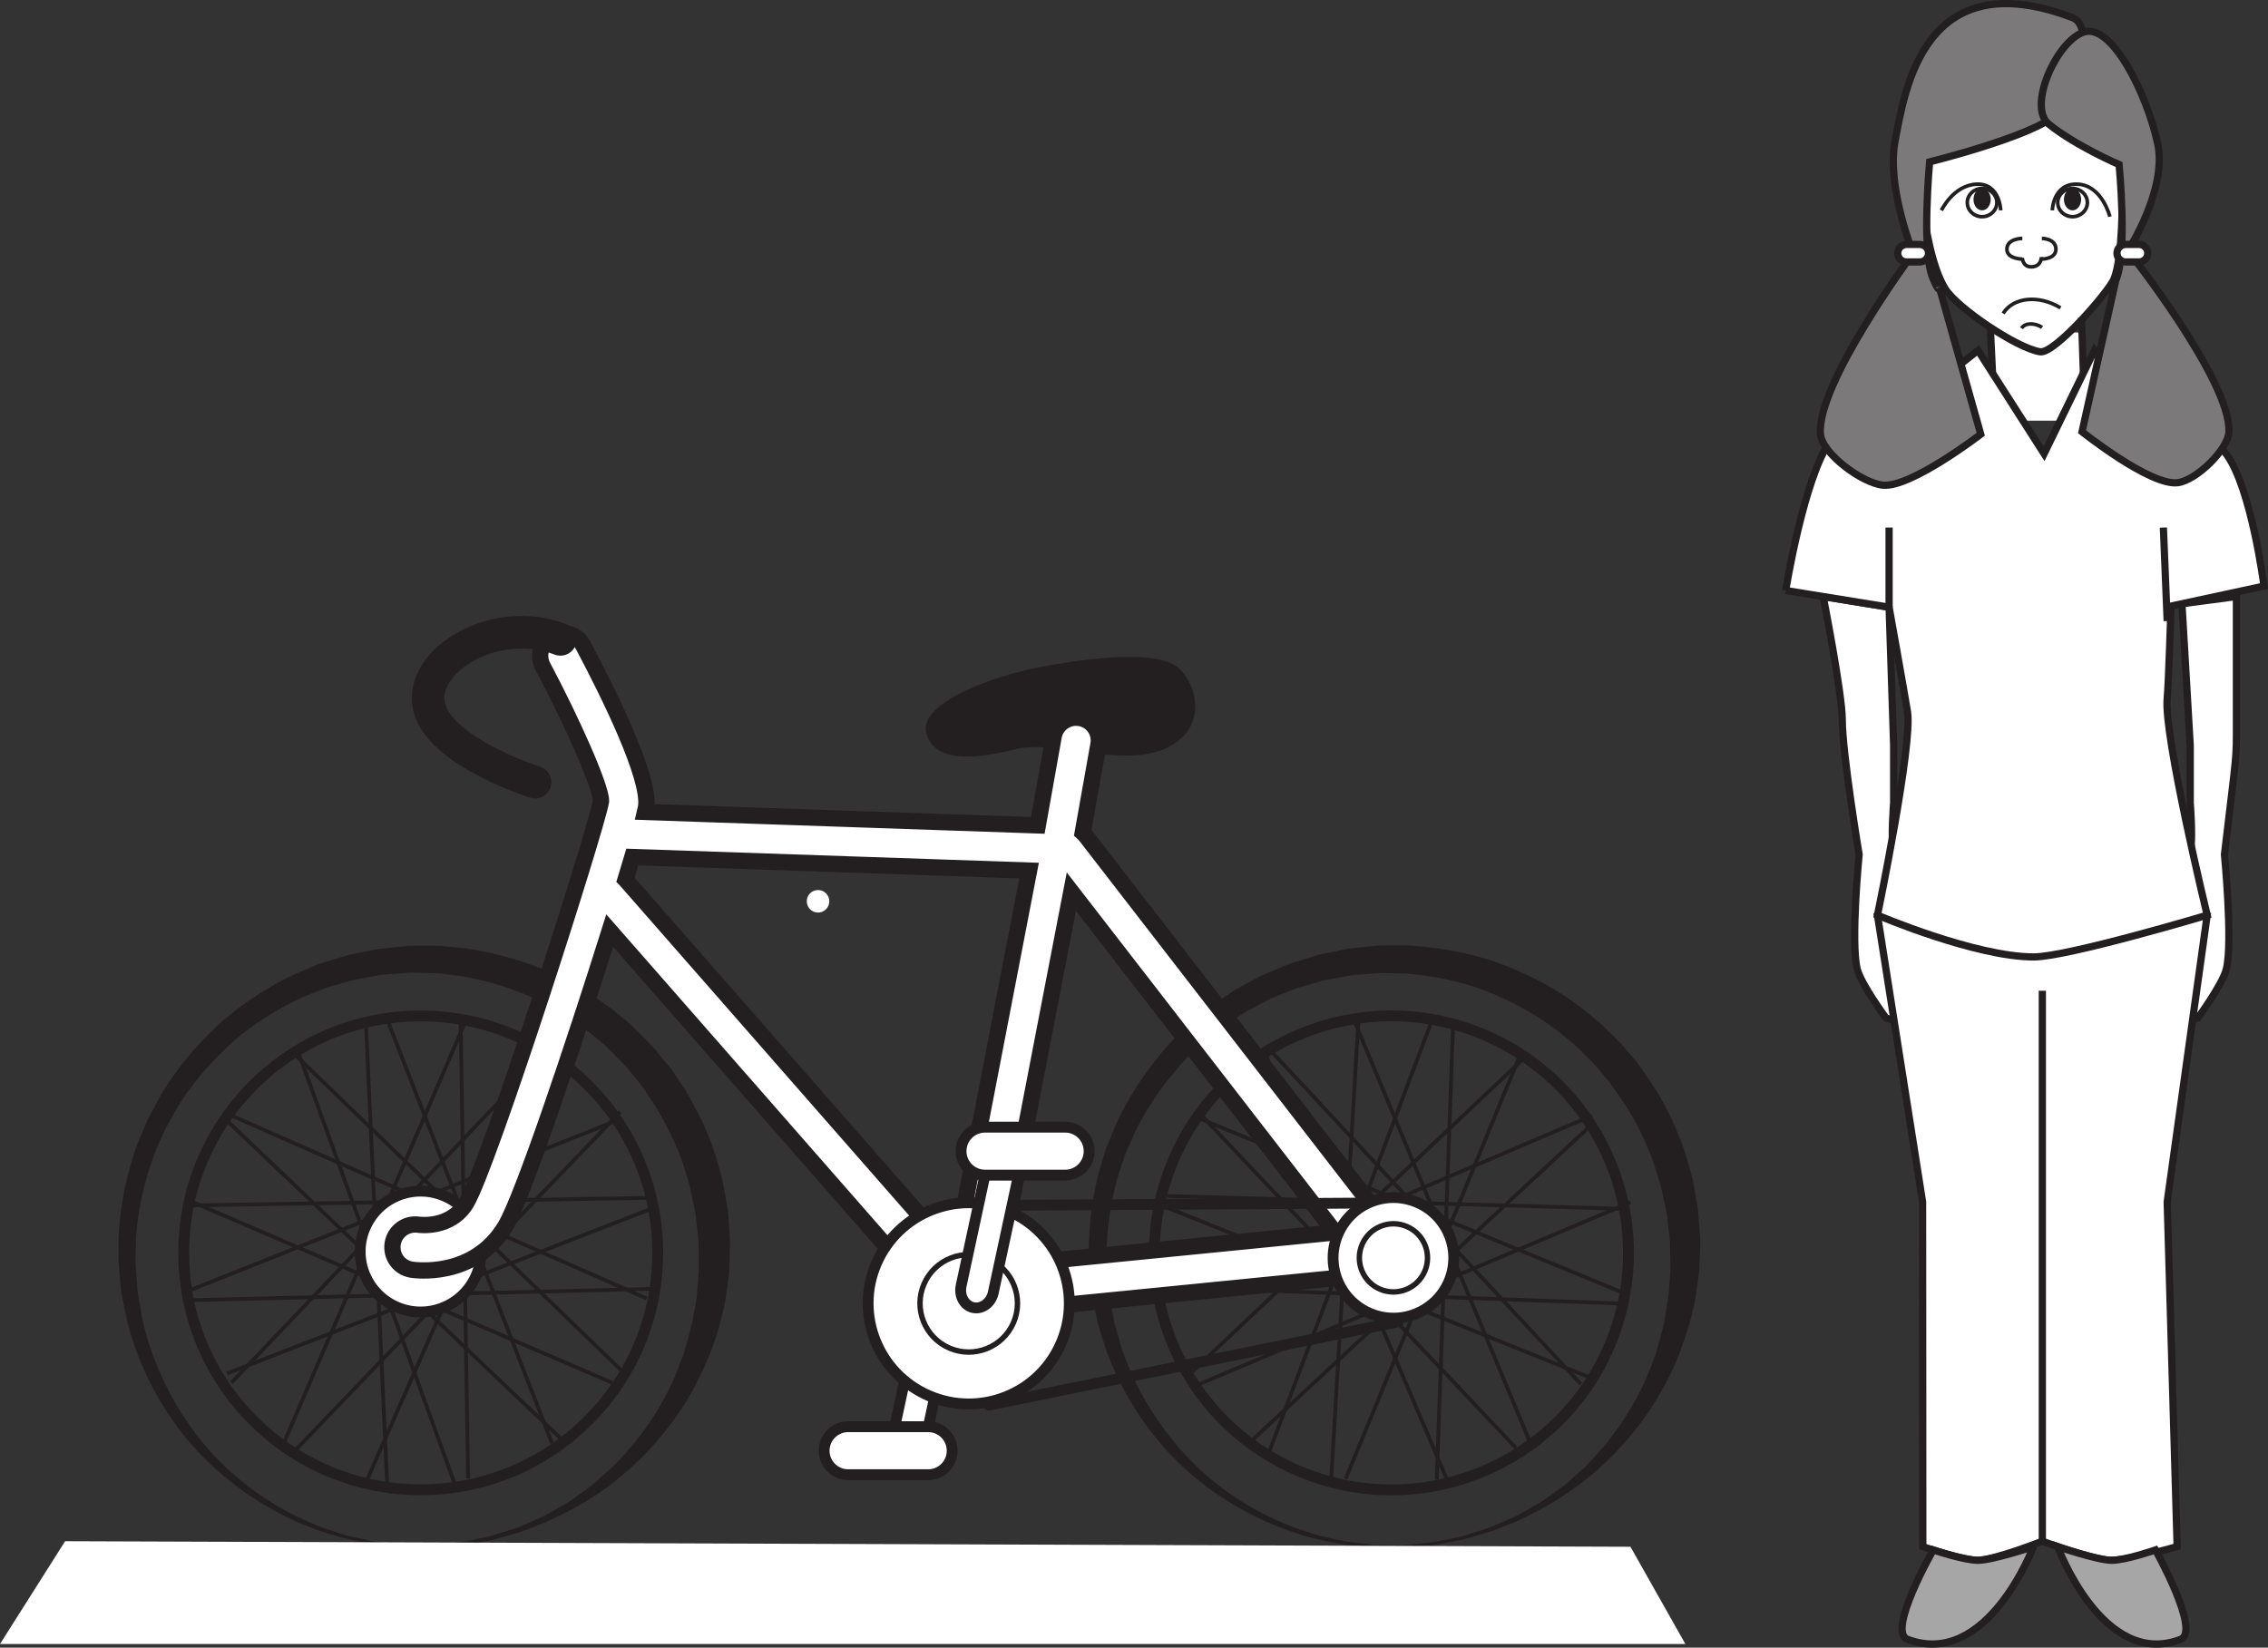 <?xml version="1.0" encoding="UTF-8"?>
<svg xmlns="http://www.w3.org/2000/svg" xmlns:xlink="http://www.w3.org/1999/xlink" width="313.472pt" height="227.78pt" viewBox="0 0 313.472 227.78" version="1.1">
<rect x="0" y="0" width="313.472" height="227.78" fill="#333333" stroke="none"/>
<defs>
<clipPath id="clip1">
  <path d="M 295 76 L 313.473 76 L 313.473 147 L 295 147 Z M 295 76 "/>
</clipPath>
<clipPath id="clip2">
  <path d="M 241 42 L 313.473 42 L 313.473 138 L 241 138 Z M 241 42 "/>
</clipPath>
<clipPath id="clip3">
  <path d="M 262 213 L 282 213 L 282 227.781 L 262 227.781 Z M 262 213 "/>
</clipPath>
<clipPath id="clip4">
  <path d="M 257 208 L 287 208 L 287 227.781 L 257 227.781 Z M 257 208 "/>
</clipPath>
<clipPath id="clip5">
  <path d="M 284 213 L 303 213 L 303 227.781 L 284 227.781 Z M 284 213 "/>
</clipPath>
<clipPath id="clip6">
  <path d="M 278 208 L 308 208 L 308 227.781 L 278 227.781 Z M 278 208 "/>
</clipPath>
<clipPath id="clip7">
  <path d="M 276 0 L 313.473 0 L 313.473 73 L 276 73 Z M 276 0 "/>
</clipPath>
<clipPath id="clip8">
  <path d="M 0 213 L 233 213 L 233 227.781 L 0 227.781 Z M 0 213 "/>
</clipPath>
</defs>
<g id="surface1">
<path style=" stroke:none;fill-rule:nonzero;fill:rgb(100%,100%,100%);fill-opacity:1;" d="M 287.773 58.156 L 275.086 58.156 L 275.086 45.965 L 287.773 45.965 Z M 287.773 58.156 "/>
<path style=" stroke:none;fill-rule:nonzero;fill:rgb(100%,100%,100%);fill-opacity:1;" d="M 300.879 140.738 C 300.461 139.57 302.484 137.473 302.723 136.215 C 302.98 134.848 302.723 130.551 302.723 130.551 L 300.879 133.953 L 300.879 120.77 C 300.879 120.77 302.48 118.695 302.723 117.754 C 303.141 116.164 302.723 110.973 302.723 110.973 L 302.723 103.062 L 301.578 83.469 L 309.109 82.469 C 309.109 82.469 309.109 95.863 309.109 99.516 C 309.102 105.328 309.242 103.035 307.453 118.137 C 307.453 118.137 308.633 130.219 307.719 133.953 C 307.219 136.039 303.773 140.738 303.773 140.738 C 303.773 140.738 301.219 141.656 300.879 140.738 "/>
<g clip-path="url(#clip1)" clip-rule="nonzero">
<path style="fill:none;stroke-width:1;stroke-linecap:butt;stroke-linejoin:miter;stroke:rgb(13.73%,12.16%,12.549%);stroke-opacity:1;stroke-miterlimit:4;" d="M 0 -0.001 C -0.418 1.167 1.605 3.265 1.844 4.523 C 2.102 5.89 1.844 10.187 1.844 10.187 L 0 6.784 L 0 19.968 C 0 19.968 1.602 22.042 1.844 22.983 C 2.262 24.573 1.844 29.765 1.844 29.765 L 1.844 37.675 L 0.699 57.269 L 8.23 58.269 C 8.23 58.269 8.23 44.874 8.23 41.222 C 8.223 35.409 8.363 37.702 6.574 22.601 C 6.574 22.601 7.754 10.519 6.84 6.784 C 6.34 4.698 2.895 -0.001 2.895 -0.001 C 2.895 -0.001 0.34 -0.919 0 -0.001 Z M 0 -0.001 " transform="matrix(1,0,0,-1,300.879,140.737)"/>
</g>
<path style=" stroke:none;fill-rule:nonzero;fill:rgb(100%,100%,100%);fill-opacity:1;" d="M 265.656 27.855 C 265.219 24.32 264.879 17.09 265.656 13.617 C 266.535 9.695 273.332 3.434 280.02 3.551 C 286.707 3.664 292.734 8.434 293.328 14.062 C 293.688 17.512 293.328 26.633 293.328 26.633 C 293.328 26.633 293.449 35.621 292.164 38.602 C 291.418 40.348 283.988 48.953 281.973 48.633 C 278.781 48.145 270.535 42.598 268.863 39.926 C 267.016 36.965 266.086 31.281 265.656 27.855 "/>
<path style="fill:none;stroke-width:1;stroke-linecap:butt;stroke-linejoin:miter;stroke:rgb(13.73%,12.16%,12.549%);stroke-opacity:1;stroke-miterlimit:4;" d="M 0.001 -0.002 C -0.437 3.533 -0.776 10.764 0.001 14.236 C 0.88 18.158 7.677 24.42 14.364 24.303 C 21.052 24.19 27.079 19.42 27.673 13.791 C 28.032 10.342 27.673 1.221 27.673 1.221 C 27.673 1.221 27.794 -7.767 26.509 -10.748 C 25.763 -12.494 18.333 -21.1 16.317 -20.779 C 13.126 -20.291 4.88 -14.744 3.208 -12.072 C 1.36 -9.111 0.431 -3.428 0.001 -0.002 Z M 0.001 -0.002 " transform="matrix(1,0,0,-1,265.655,27.854)"/>
<path style=" stroke:none;fill-rule:nonzero;fill:rgb(100%,100%,100%);fill-opacity:1;" d="M 263.586 140.738 C 264.008 139.57 261.973 137.473 261.73 136.215 C 261.473 134.848 261.73 130.551 261.73 130.551 L 263.586 133.953 L 263.586 120.77 C 263.586 120.77 261.98 118.695 261.73 117.754 C 261.312 116.164 261.73 110.973 261.73 110.973 L 261.73 103.062 L 261.102 83.945 L 251.988 82.469 C 251.988 82.469 254.617 95.84 254.629 99.484 C 254.633 104.176 256.957 118.137 256.957 118.137 C 256.957 118.137 255.781 130.219 256.691 133.953 C 257.207 136.039 260.672 140.738 260.672 140.738 C 260.672 140.738 263.25 141.656 263.586 140.738 "/>
<path style="fill:none;stroke-width:1;stroke-linecap:butt;stroke-linejoin:miter;stroke:rgb(13.73%,12.16%,12.549%);stroke-opacity:1;stroke-miterlimit:4;" d="M -0.001 -0.001 C 0.421 1.167 -1.614 3.265 -1.856 4.523 C -2.114 5.89 -1.856 10.187 -1.856 10.187 L -0.001 6.784 L -0.001 19.968 C -0.001 19.968 -1.606 22.042 -1.856 22.983 C -2.274 24.573 -1.856 29.765 -1.856 29.765 L -1.856 37.675 L -2.485 56.792 L -11.599 58.269 C -11.599 58.269 -8.97 44.898 -8.958 41.253 C -8.954 36.562 -6.63 22.601 -6.63 22.601 C -6.63 22.601 -7.806 10.519 -6.895 6.784 C -6.38 4.698 -2.915 -0.001 -2.915 -0.001 C -2.915 -0.001 -0.337 -0.919 -0.001 -0.001 Z M -0.001 -0.001 " transform="matrix(1,0,0,-1,263.587,140.737)"/>
<path style="fill-rule:nonzero;fill:rgb(100%,100%,100%);fill-opacity:1;stroke-width:1;stroke-linecap:butt;stroke-linejoin:miter;stroke:rgb(13.73%,12.16%,12.549%);stroke-opacity:1;stroke-miterlimit:4;" d="M 0.002 0.001 L 0.26 -7.656 " transform="matrix(1,0,0,-1,287.693,43.926)"/>
<path style=" stroke:none;fill-rule:nonzero;fill:rgb(100%,100%,100%);fill-opacity:1;" d="M 265.762 213.816 L 265.73 166.164 L 259.496 126.52 C 259.496 126.52 272.922 117.762 280.336 117.762 C 288.809 117.762 305.066 126.52 305.066 126.52 L 299.539 166.164 L 300.914 213.816 C 300.914 213.816 293.988 215.789 291.602 215.707 C 289.16 215.613 282.281 213.07 282.281 213.07 C 282.281 213.07 275.727 215.648 273.387 215.707 C 271.406 215.746 265.762 213.816 265.762 213.816 "/>
<path style="fill:none;stroke-width:1;stroke-linecap:butt;stroke-linejoin:miter;stroke:rgb(13.73%,12.16%,12.549%);stroke-opacity:1;stroke-miterlimit:4;" d="M 0.001 -0.001 L -0.03 47.652 L -6.265 87.296 C -6.265 87.296 7.161 96.054 14.575 96.054 C 23.048 96.054 39.306 87.296 39.306 87.296 L 33.778 47.652 L 35.153 -0.001 C 35.153 -0.001 28.228 -1.973 25.841 -1.891 C 23.399 -1.798 16.521 0.745 16.521 0.745 C 16.521 0.745 9.966 -1.833 7.626 -1.891 C 5.646 -1.93 0.001 -0.001 0.001 -0.001 Z M 0.001 -0.001 " transform="matrix(1,0,0,-1,265.761,213.816)"/>
<path style=" stroke:none;fill-rule:nonzero;fill:rgb(100%,100%,100%);fill-opacity:1;" d="M 246.809 81.633 L 261.102 83.945 C 261.102 83.945 263.219 95.766 263.645 98.395 C 264.379 102.957 259.496 126.52 259.496 126.52 C 259.496 126.52 273.062 132.309 281.109 132.293 C 285.797 132.281 305.066 126.52 305.066 126.52 C 305.066 126.52 299.035 101.625 299.539 96.551 C 299.734 94.582 300.066 83.789 300.066 83.789 L 312.918 81.027 C 312.918 81.027 311.172 67.395 307.691 62.754 C 304.848 58.957 291.598 51.449 291.598 51.449 L 289.48 48.441 L 282.523 62.73 L 273.387 48.441 L 269.57 51.449 C 269.57 51.449 255.773 57.238 253.051 60.867 C 249.355 65.809 246.809 81.633 246.809 81.633 "/>
<g clip-path="url(#clip2)" clip-rule="nonzero">
<path style="fill:none;stroke-width:1;stroke-linecap:butt;stroke-linejoin:miter;stroke:rgb(13.73%,12.16%,12.549%);stroke-opacity:1;stroke-miterlimit:4;" d="M -0.001 0.001 L 14.292 -2.311 C 14.292 -2.311 16.409 -14.132 16.835 -16.761 C 17.569 -21.323 12.686 -44.886 12.686 -44.886 C 12.686 -44.886 26.253 -50.675 34.3 -50.659 C 38.987 -50.647 58.257 -44.886 58.257 -44.886 C 58.257 -44.886 52.226 -19.991 52.729 -14.917 C 52.925 -12.948 53.257 -2.155 53.257 -2.155 L 66.108 0.607 C 66.108 0.607 64.362 14.239 60.882 18.88 C 58.038 22.677 44.788 30.185 44.788 30.185 L 42.671 33.192 L 35.714 18.903 L 26.577 33.192 L 22.761 30.185 C 22.761 30.185 8.964 24.396 6.241 20.767 C 2.546 15.825 -0.001 0.001 -0.001 0.001 " transform="matrix(1,0,0,-1,246.81,81.634)"/>
</g>
<path style="fill-rule:nonzero;fill:rgb(100%,100%,100%);fill-opacity:1;stroke-width:1;stroke-linecap:butt;stroke-linejoin:miter;stroke:rgb(13.73%,12.16%,12.549%);stroke-opacity:1;stroke-miterlimit:4;" d="M 0.002 -0.001 L 0.311 -6.501 " transform="matrix(1,0,0,-1,275.084,45.081)"/>
<path style="fill:none;stroke-width:1;stroke-linecap:butt;stroke-linejoin:miter;stroke:rgb(13.73%,12.16%,12.549%);stroke-opacity:1;stroke-miterlimit:4;" d="M 0 -0.002 L 0 76.1 " transform="matrix(1,0,0,-1,282.281,213.069)"/>
<g clip-path="url(#clip3)" clip-rule="nonzero">
<path style=" stroke:none;fill-rule:nonzero;fill:rgb(65.492%,64.864%,65.019%);fill-opacity:1;" d="M 263.645 226.629 C 260.754 225.535 267.207 214.277 267.207 214.277 C 267.207 214.277 271.41 215.699 273.387 215.707 C 275.375 215.707 281.051 213.816 281.051 213.816 C 281.051 213.816 274.66 230.77 263.645 226.629 "/>
</g>
<g clip-path="url(#clip4)" clip-rule="nonzero">
<path style="fill:none;stroke-width:1;stroke-linecap:butt;stroke-linejoin:miter;stroke:rgb(13.73%,12.16%,12.549%);stroke-opacity:1;stroke-miterlimit:4;" d="M 0 -0.001 C -2.891 1.093 3.563 12.351 3.563 12.351 C 3.563 12.351 7.766 10.929 9.742 10.921 C 11.73 10.921 17.406 12.812 17.406 12.812 C 17.406 12.812 11.016 -4.141 0 -0.001 Z M 0 -0.001 " transform="matrix(1,0,0,-1,263.644,226.628)"/>
</g>
<g clip-path="url(#clip5)" clip-rule="nonzero">
<path style=" stroke:none;fill-rule:nonzero;fill:rgb(65.492%,64.864%,65.019%);fill-opacity:1;" d="M 301.402 226.629 C 304.223 225.535 297.918 214.277 297.918 214.277 C 297.918 214.277 293.82 215.699 291.887 215.707 C 289.945 215.707 284.398 213.816 284.398 213.816 C 284.398 213.816 290.641 230.77 301.402 226.629 "/>
</g>
<g clip-path="url(#clip6)" clip-rule="nonzero">
<path style="fill:none;stroke-width:1;stroke-linecap:butt;stroke-linejoin:miter;stroke:rgb(13.73%,12.16%,12.549%);stroke-opacity:1;stroke-miterlimit:4;" d="M -0.001 -0.001 C 2.819 1.093 -3.485 12.351 -3.485 12.351 C -3.485 12.351 -7.583 10.929 -9.517 10.921 C -11.458 10.921 -17.005 12.812 -17.005 12.812 C -17.005 12.812 -10.763 -4.141 -0.001 -0.001 Z M -0.001 -0.001 " transform="matrix(1,0,0,-1,301.403,226.628)"/>
</g>
<path style="fill:none;stroke-width:1;stroke-linecap:butt;stroke-linejoin:miter;stroke:rgb(13.73%,12.16%,12.549%);stroke-opacity:1;stroke-miterlimit:4;" d="M 0.001 0 L 0.001 11.016 " transform="matrix(1,0,0,-1,261.101,83.945)"/>
<path style="fill:none;stroke-width:1;stroke-linecap:butt;stroke-linejoin:miter;stroke:rgb(13.73%,12.16%,12.549%);stroke-opacity:1;stroke-miterlimit:4;" d="M -0.001 0.001 L -0.528 12.927 " transform="matrix(1,0,0,-1,299.54,85.857)"/>
<path style="fill-rule:nonzero;fill:rgb(65.492%,64.864%,65.019%);fill-opacity:1;stroke-width:1;stroke-linecap:butt;stroke-linejoin:miter;stroke:rgb(13.73%,12.16%,12.549%);stroke-opacity:1;stroke-miterlimit:4;" d="M 0.001 0.002 C 0.001 0.002 -1.038 2.638 -1.71 2.021 C -3.436 0.462 0.61 -7.233 0.61 -7.233 Z M 0.001 0.002 " transform="matrix(1,0,0,-1,265.19,25.974)"/>
<path style="fill-rule:nonzero;fill:rgb(65.492%,64.864%,65.019%);fill-opacity:1;stroke-width:1;stroke-linecap:butt;stroke-linejoin:miter;stroke:rgb(13.73%,12.16%,12.549%);stroke-opacity:1;stroke-miterlimit:4;" d="M 0.001 0.002 C 0.001 0.002 1.126 2.638 1.86 2.021 C 3.731 0.462 -0.042 -7.233 -0.042 -7.233 Z M 0.001 0.002 " transform="matrix(1,0,0,-1,293.937,25.974)"/>
<path style="fill:none;stroke-width:0.5;stroke-linecap:butt;stroke-linejoin:miter;stroke:rgb(13.73%,12.16%,12.549%);stroke-opacity:1;stroke-miterlimit:4;" d="M -0.001 -0 C -0.001 -0 -0.091 3.75 -3.325 3.621 C -6.544 3.492 -8.196 -0 -8.196 -0 " transform="matrix(1,0,0,-1,276.528,29.082)"/>
<path style="fill:none;stroke-width:0.5;stroke-linecap:butt;stroke-linejoin:miter;stroke:rgb(13.73%,12.16%,12.549%);stroke-opacity:1;stroke-miterlimit:4;" d="M -0.001 -0 C -0.001 -1.079 -0.915 -1.95 -2.04 -1.95 C -3.177 -1.95 -4.087 -1.079 -4.087 -0 C -4.087 1.074 -3.177 1.949 -2.04 1.949 C -0.915 1.949 -0.001 1.074 -0.001 -0 Z M -0.001 -0 " transform="matrix(1,0,0,-1,275.997,28.007)"/>
<path style=" stroke:none;fill-rule:nonzero;fill:rgb(13.73%,12.16%,12.549%);fill-opacity:1;" d="M 275.145 27.57 C 275.145 28.41 274.613 29.082 273.957 29.082 C 273.293 29.082 272.766 28.41 272.766 27.57 C 272.766 26.734 273.293 26.059 273.957 26.059 C 274.613 26.059 275.145 26.734 275.145 27.57 "/>
<path style="fill:none;stroke-width:0.5;stroke-linecap:butt;stroke-linejoin:miter;stroke:rgb(13.73%,12.16%,12.549%);stroke-opacity:1;stroke-miterlimit:4;" d="M 0.001 -0 C 0.001 -0 0.091 3.75 3.481 3.621 C 6.88 3.492 7.962 -0.875 7.962 -0.875 " transform="matrix(1,0,0,-1,283.659,29.082)"/>
<path style="fill:none;stroke-width:0.5;stroke-linecap:butt;stroke-linejoin:miter;stroke:rgb(13.73%,12.16%,12.549%);stroke-opacity:1;stroke-miterlimit:4;" d="M -0.001 -0 C -0.001 -1.079 0.921 -1.95 2.046 -1.95 C 3.171 -1.95 4.097 -1.079 4.097 -0 C 4.097 1.074 3.171 1.949 2.046 1.949 C 0.921 1.949 -0.001 1.074 -0.001 -0 Z M -0.001 -0 " transform="matrix(1,0,0,-1,284.411,28.007)"/>
<path style=" stroke:none;fill-rule:nonzero;fill:rgb(13.73%,12.16%,12.549%);fill-opacity:1;" d="M 285.266 27.57 C 285.266 28.41 285.801 29.082 286.457 29.082 C 287.113 29.082 287.648 28.41 287.648 27.57 C 287.648 26.734 287.113 26.059 286.457 26.059 C 285.801 26.059 285.266 26.734 285.266 27.57 "/>
<path style="fill:none;stroke-width:0.5;stroke-linecap:butt;stroke-linejoin:miter;stroke:rgb(13.73%,12.16%,12.549%);stroke-opacity:1;stroke-miterlimit:4;" d="M 0 0.001 C 0 0.001 1.945 0.001 1.945 -1.496 C 1.945 -2.859 0 -2.859 0 -2.859 " transform="matrix(1,0,0,-1,282.215,32.958)"/>
<path style="fill:none;stroke-width:0.5;stroke-linecap:butt;stroke-linejoin:miter;stroke:rgb(13.73%,12.16%,12.549%);stroke-opacity:1;stroke-miterlimit:4;" d="M -0.001 0.001 C -0.001 0.001 -2.134 0.001 -2.134 -1.496 C -2.134 -2.859 -0.001 -2.859 -0.001 -2.859 " transform="matrix(1,0,0,-1,279.517,32.958)"/>
<path style="fill:none;stroke-width:0.5;stroke-linecap:butt;stroke-linejoin:miter;stroke:rgb(13.73%,12.16%,12.549%);stroke-opacity:1;stroke-miterlimit:4;" d="M 0.001 -0.002 C 0.001 -0.002 0.04 -1.299 -1.335 -1.353 C -2.601 -1.4 -2.64 -0.103 -2.64 -0.103 " transform="matrix(1,0,0,-1,282.147,35.537)"/>
<path style=" stroke:none;fill-rule:nonzero;fill:rgb(48.238%,47.296%,47.53%);fill-opacity:1;" d="M 284.16 15.867 C 286.809 13.48 289.871 3.73 286.43 2.43 C 265.801 -5.379 263.254 12.574 261.926 19.5 C 260.711 25.844 264.426 35.004 264.426 35.004 C 264.426 35.004 250.984 53.145 251.617 60.035 C 251.859 62.719 257.379 66.797 260.258 67.074 C 264.125 67.445 273.77 60.035 273.77 60.035 L 268.098 39.91 C 268.098 39.91 268.027 40.598 267.117 38.383 C 265.566 34.633 266.703 22.379 266.703 22.379 C 266.703 22.379 280.801 18.887 284.16 15.867 "/>
<path style="fill:none;stroke-width:1;stroke-linecap:butt;stroke-linejoin:miter;stroke:rgb(13.73%,12.16%,12.549%);stroke-opacity:1;stroke-miterlimit:4;" d="M -0 -0.001 C 2.648 2.385 5.711 12.135 2.269 13.436 C -18.359 21.245 -20.906 3.292 -22.234 -3.634 C -23.449 -9.978 -19.734 -19.138 -19.734 -19.138 C -19.734 -19.138 -33.176 -37.279 -32.543 -44.169 C -32.301 -46.853 -26.781 -50.931 -23.902 -51.208 C -20.035 -51.58 -10.391 -44.169 -10.391 -44.169 L -16.063 -24.044 C -16.063 -24.044 -16.133 -24.732 -17.043 -22.517 C -18.594 -18.767 -17.457 -6.513 -17.457 -6.513 C -17.457 -6.513 -3.359 -3.021 -0 -0.001 Z M -0 -0.001 " transform="matrix(1,0,0,-1,284.16,15.866)"/>
<path style=" stroke:none;fill-rule:nonzero;fill:rgb(48.238%,47.296%,47.53%);fill-opacity:1;" d="M 283.164 17.156 C 280.203 14.77 284.207 5.758 287.977 4.445 C 291.848 3.098 296.742 12.949 298.227 19.875 C 299.586 26.215 294.109 34.652 294.109 34.652 C 294.109 34.652 308.367 52.625 308.074 59.688 C 307.977 62.105 303.617 66.367 301.039 66.727 C 297.246 67.258 287.77 59.688 287.77 59.688 L 292.434 38.754 C 292.434 38.754 291.398 41.055 292.434 38.754 C 294.094 35.051 292.891 22.75 292.891 22.75 C 292.891 22.75 286.91 20.176 283.164 17.156 "/>
<g clip-path="url(#clip7)" clip-rule="nonzero">
<path style="fill:none;stroke-width:1;stroke-linecap:butt;stroke-linejoin:miter;stroke:rgb(13.73%,12.16%,12.549%);stroke-opacity:1;stroke-miterlimit:4;" d="M -0 0 C -2.961 2.387 1.043 11.399 4.812 12.711 C 8.684 14.059 13.578 4.207 15.062 -2.719 C 16.422 -9.058 10.945 -17.496 10.945 -17.496 C 10.945 -17.496 25.203 -35.469 24.91 -42.531 C 24.812 -44.949 20.453 -49.211 17.875 -49.57 C 14.082 -50.101 4.605 -42.531 4.605 -42.531 L 9.269 -21.598 C 9.269 -21.598 8.234 -23.898 9.269 -21.598 C 10.93 -17.894 9.727 -5.594 9.727 -5.594 C 9.727 -5.594 3.746 -3.019 -0 0 Z M -0 0 " transform="matrix(1,0,0,-1,283.164,17.156)"/>
</g>
<path style=" stroke:none;fill-rule:nonzero;fill:rgb(100%,100%,100%);fill-opacity:1;" d="M 296.852 35.004 C 296.852 35.672 296.312 36.215 295.645 36.215 L 293.809 36.215 C 293.141 36.215 292.598 35.672 292.598 35.004 C 292.598 34.336 293.141 33.793 293.809 33.793 L 295.645 33.793 C 296.312 33.793 296.852 34.336 296.852 35.004 "/>
<path style="fill:none;stroke-width:1;stroke-linecap:butt;stroke-linejoin:miter;stroke:rgb(13.73%,12.16%,12.549%);stroke-opacity:1;stroke-miterlimit:4;" d="M -0.002 -0 C -0.002 -0.668 -0.541 -1.211 -1.209 -1.211 L -3.045 -1.211 C -3.713 -1.211 -4.256 -0.668 -4.256 -0 C -4.256 0.668 -3.713 1.211 -3.045 1.211 L -1.209 1.211 C -0.541 1.211 -0.002 0.668 -0.002 -0 Z M -0.002 -0 " transform="matrix(1,0,0,-1,296.853,35.004)"/>
<path style=" stroke:none;fill-rule:nonzero;fill:rgb(100%,100%,100%);fill-opacity:1;" d="M 266.551 35.004 C 266.551 35.672 266.008 36.215 265.344 36.215 L 263.508 36.215 C 262.84 36.215 262.297 35.672 262.297 35.004 C 262.297 34.336 262.84 33.793 263.508 33.793 L 265.344 33.793 C 266.008 33.793 266.551 34.336 266.551 35.004 "/>
<path style="fill:none;stroke-width:1;stroke-linecap:butt;stroke-linejoin:miter;stroke:rgb(13.73%,12.16%,12.549%);stroke-opacity:1;stroke-miterlimit:4;" d="M -0.002 -0 C -0.002 -0.668 -0.545 -1.211 -1.209 -1.211 L -3.045 -1.211 C -3.713 -1.211 -4.256 -0.668 -4.256 -0 C -4.256 0.668 -3.713 1.211 -3.045 1.211 L -1.209 1.211 C -0.545 1.211 -0.002 0.668 -0.002 -0 Z M -0.002 -0 " transform="matrix(1,0,0,-1,266.553,35.004)"/>
<path style="fill:none;stroke-width:0.5;stroke-linecap:butt;stroke-linejoin:miter;stroke:rgb(13.73%,12.16%,12.549%);stroke-opacity:1;stroke-miterlimit:4;" d="M -0.001 -0.002 C 1.39 2.264 4.936 2.608 7.929 0.772 " transform="matrix(1,0,0,-1,276.864,43.334)"/>
<path style="fill:none;stroke-width:0.5;stroke-linecap:butt;stroke-linejoin:miter;stroke:rgb(13.73%,12.16%,12.549%);stroke-opacity:1;stroke-miterlimit:4;" d="M -0.001 0 C 0.464 0.75 1.733 0.809 2.847 0.125 " transform="matrix(1,0,0,-1,279.407,45.383)"/>
<path style=" stroke:none;fill-rule:evenodd;fill:rgb(13.73%,12.16%,12.549%);fill-opacity:1;" d="M 163.023 92.473 C 165.676 95.027 166.863 100.996 160.895 103.559 C 154.922 106.117 145.539 102.277 140.418 103.559 C 135.305 104.836 129.332 105.691 128.051 101.426 C 126.773 97.16 137.438 93.324 144.68 92.043 C 151.934 90.762 160.371 89.91 163.023 92.473 "/>
<path style="fill-rule:nonzero;fill:rgb(100%,100%,100%);fill-opacity:1;stroke-width:1.501;stroke-linecap:round;stroke-linejoin:round;stroke:rgb(13.73%,12.16%,12.549%);stroke-opacity:1;stroke-miterlimit:4;" d="M -0.002 -0.001 C 0.303 1.401 1.541 2.323 2.768 2.058 C 3.994 1.792 4.744 0.444 4.439 -0.954 L 0.998 -16.954 C 0.701 -18.352 -0.541 -19.278 -1.764 -19.013 C -2.986 -18.751 -3.74 -17.399 -3.439 -16.001 Z M -0.002 -0.001 " transform="matrix(1,0,0,-1,127.158,180.987)"/>
<path style=" stroke:none;fill-rule:nonzero;fill:rgb(100%,100%,100%);fill-opacity:1;" d="M 113.906 200.555 C 113.906 198.723 115.395 197.238 117.227 197.238 L 128.289 197.238 C 130.121 197.238 131.605 198.723 131.605 200.555 C 131.605 202.387 130.121 203.875 128.289 203.875 L 117.227 203.875 C 115.395 203.875 113.906 202.387 113.906 200.555 "/>
<path style="fill:none;stroke-width:1.501;stroke-linecap:round;stroke-linejoin:round;stroke:rgb(13.73%,12.16%,12.549%);stroke-opacity:1;stroke-miterlimit:4;" d="M -0.001 0 C -0.001 1.832 1.487 3.317 3.319 3.317 L 14.381 3.317 C 16.213 3.317 17.698 1.832 17.698 0 C 17.698 -1.832 16.213 -3.32 14.381 -3.32 L 3.319 -3.32 C 1.487 -3.32 -0.001 -1.832 -0.001 0 Z M -0.001 0 " transform="matrix(1,0,0,-1,113.908,200.555)"/>
<path style="fill:none;stroke-width:0.525;stroke-linecap:round;stroke-linejoin:round;stroke:rgb(13.73%,12.16%,12.549%);stroke-opacity:1;stroke-miterlimit:4;" d="M -0.002 -0.001 C -0.002 -3.618 -2.932 -6.552 -6.549 -6.552 C -10.17 -6.552 -13.104 -3.618 -13.104 -0.001 C -13.104 3.616 -10.17 6.55 -6.549 6.55 C -2.932 6.55 -0.002 3.616 -0.002 -0.001 Z M -0.002 -0.001 " transform="matrix(1,0,0,-1,65.225,173.73)"/>
<path style="fill:none;stroke-width:0.525;stroke-linecap:butt;stroke-linejoin:miter;stroke:rgb(13.73%,12.16%,12.549%);stroke-opacity:1;stroke-miterlimit:4;" d="M -0.001 0.001 L 2.967 -64.292 " transform="matrix(1,0,0,-1,50.552,140.974)"/>
<path style="fill:none;stroke-width:0.525;stroke-linecap:butt;stroke-linejoin:miter;stroke:rgb(13.73%,12.16%,12.549%);stroke-opacity:1;stroke-miterlimit:4;" d="M 0 -0.001 L 1.047 -63.942 " transform="matrix(1,0,0,-1,63.652,140.448)"/>
<path style="fill:none;stroke-width:0.525;stroke-linecap:butt;stroke-linejoin:miter;stroke:rgb(13.73%,12.16%,12.549%);stroke-opacity:1;stroke-miterlimit:4;" d="M -0 0.001 L 63.937 1.575 " transform="matrix(1,0,0,-1,25.918,179.759)"/>
<path style="fill:none;stroke-width:0.525;stroke-linecap:butt;stroke-linejoin:miter;stroke:rgb(13.73%,12.16%,12.549%);stroke-opacity:1;stroke-miterlimit:4;" d="M 0.001 -0.001 L 63.938 1.05 " transform="matrix(1,0,0,-1,25.394,166.655)"/>
<path style="fill:none;stroke-width:0.525;stroke-linecap:butt;stroke-linejoin:miter;stroke:rgb(13.73%,12.16%,12.549%);stroke-opacity:1;stroke-miterlimit:4;" d="M -0.001 -0.001 L -25.306 -58.743 " transform="matrix(1,0,0,-1,64.459,140.921)"/>
<path style="fill:none;stroke-width:0.525;stroke-linecap:butt;stroke-linejoin:miter;stroke:rgb(13.73%,12.16%,12.549%);stroke-opacity:1;stroke-miterlimit:4;" d="M 0 0.001 L -25.785 -58.522 " transform="matrix(1,0,0,-1,76.578,145.923)"/>
<path style="fill:none;stroke-width:0.525;stroke-linecap:butt;stroke-linejoin:miter;stroke:rgb(13.73%,12.16%,12.549%);stroke-opacity:1;stroke-miterlimit:4;" d="M -0.001 -0.001 L 58.741 -25.309 " transform="matrix(1,0,0,-1,25.865,165.851)"/>
<path style="fill:none;stroke-width:0.525;stroke-linecap:butt;stroke-linejoin:miter;stroke:rgb(13.73%,12.16%,12.549%);stroke-opacity:1;stroke-miterlimit:4;" d="M 0.001 0.001 L 58.521 -25.788 " transform="matrix(1,0,0,-1,30.866,153.728)"/>
<path style="fill:none;stroke-width:0.525;stroke-linecap:round;stroke-linejoin:round;stroke:rgb(13.73%,12.16%,12.549%);stroke-opacity:1;stroke-miterlimit:4;" d="M 0 -0.002 C -2.554 -2.56 -6.703 -2.556 -9.265 -0.002 C -11.82 2.557 -11.82 6.705 -9.265 9.268 C -6.703 11.826 -2.554 11.822 0 9.268 C 2.559 6.705 2.559 2.557 0 -0.002 Z M 0 -0.002 " transform="matrix(1,0,0,-1,63.304,178.362)"/>
<path style="fill:none;stroke-width:0.525;stroke-linecap:butt;stroke-linejoin:miter;stroke:rgb(13.73%,12.16%,12.549%);stroke-opacity:1;stroke-miterlimit:4;" d="M 0 -0.001 L -44.098 -46.321 " transform="matrix(1,0,0,-1,76.09,144.823)"/>
<path style="fill:none;stroke-width:0.525;stroke-linecap:butt;stroke-linejoin:miter;stroke:rgb(13.73%,12.16%,12.549%);stroke-opacity:1;stroke-miterlimit:4;" d="M -0.001 -0.001 L -44.958 -46.829 " transform="matrix(1,0,0,-1,85.724,153.718)"/>
<path style="fill:none;stroke-width:0.525;stroke-linecap:butt;stroke-linejoin:miter;stroke:rgb(13.73%,12.16%,12.549%);stroke-opacity:1;stroke-miterlimit:4;" d="M 0.001 0.001 L 46.321 -44.1 " transform="matrix(1,0,0,-1,31.253,154.829)"/>
<path style="fill:none;stroke-width:0.525;stroke-linecap:butt;stroke-linejoin:miter;stroke:rgb(13.73%,12.16%,12.549%);stroke-opacity:1;stroke-miterlimit:4;" d="M 0 0 L 45.953 -44.469 " transform="matrix(1,0,0,-1,40.145,145.195)"/>
<path style="fill:none;stroke-width:0.525;stroke-linecap:butt;stroke-linejoin:miter;stroke:rgb(13.73%,12.16%,12.549%);stroke-opacity:1;stroke-miterlimit:4;" d="M -0.001 0 L -59.435 -23.637 " transform="matrix(1,0,0,-1,85.966,154.621)"/>
<path style="fill:none;stroke-width:0.525;stroke-linecap:butt;stroke-linejoin:miter;stroke:rgb(13.73%,12.16%,12.549%);stroke-opacity:1;stroke-miterlimit:4;" d="M -0 0.001 L -59.613 -23.147 " transform="matrix(1,0,0,-1,90.996,166.728)"/>
<path style="fill:none;stroke-width:0.525;stroke-linecap:butt;stroke-linejoin:miter;stroke:rgb(13.73%,12.16%,12.549%);stroke-opacity:1;stroke-miterlimit:4;" d="M 0.001 -0.001 L 21.908 -60.477 " transform="matrix(1,0,0,-1,41.045,144.96)"/>
<path style="fill:none;stroke-width:0.525;stroke-linecap:butt;stroke-linejoin:miter;stroke:rgb(13.73%,12.16%,12.549%);stroke-opacity:1;stroke-miterlimit:4;" d="M -0.001 0.001 L 22.628 -58.21 " transform="matrix(1,0,0,-1,53.672,141.325)"/>
<path style=" stroke:none;fill-rule:nonzero;fill:rgb(13.73%,12.16%,12.549%);fill-opacity:1;" d="M 63.703 213.219 C 63.703 213.219 64.672 213.016 66.492 212.641 C 66.941 212.535 67.461 212.469 68.004 212.301 C 68.547 212.129 69.141 211.941 69.781 211.738 C 70.422 211.527 71.121 211.344 71.84 211.066 C 72.543 210.758 73.293 210.426 74.082 210.078 C 74.477 209.902 74.879 209.719 75.293 209.535 C 75.688 209.309 76.094 209.078 76.508 208.844 C 77.324 208.355 78.227 207.926 79.074 207.328 C 79.91 206.719 80.785 206.086 81.688 205.434 C 82.543 204.711 83.391 203.93 84.285 203.145 C 87.719 199.863 91.023 195.535 93.309 190.238 C 93.566 189.566 93.824 188.887 94.086 188.199 C 94.344 187.516 94.637 186.836 94.801 186.105 C 95.172 184.66 95.66 183.227 95.875 181.699 C 96.008 180.941 96.164 180.184 96.285 179.414 C 96.348 178.641 96.41 177.859 96.473 177.07 L 96.578 175.887 C 96.613 175.492 96.582 175.109 96.586 174.719 C 96.586 173.941 96.582 173.156 96.578 172.367 C 96.586 171.586 96.426 170.68 96.355 169.832 L 96.215 168.531 L 96.145 167.879 C 96.133 167.75 96.156 167.961 96.148 167.91 L 96.133 167.836 L 96.039 167.379 C 95.688 165.754 95.465 164.082 94.887 162.48 C 93.98 159.207 92.465 156.059 90.66 153.047 C 90.18 152.309 89.695 151.57 89.211 150.824 C 88.719 150.086 88.109 149.426 87.566 148.719 L 86.727 147.664 L 85.789 146.695 C 85.148 146.059 84.551 145.375 83.875 144.77 C 81.18 142.324 78.129 140.227 74.828 138.504 C 71.492 136.848 67.883 135.707 64.168 135.008 L 61.352 134.652 L 60.648 134.562 L 59.953 134.543 L 58.566 134.508 L 57.176 134.465 C 56.719 134.434 56.191 134.52 55.707 134.539 L 52.723 134.766 L 50 135.262 C 49.051 135.391 48.141 135.672 47.223 135.938 L 45.16 136.523 L 44.5 136.789 L 41.844 137.844 C 38.398 139.457 35.148 141.473 32.281 143.938 C 29.473 146.457 26.969 149.285 24.949 152.406 C 24.438 153.18 24.023 154.012 23.555 154.805 L 22.879 156.012 L 22.32 157.27 C 21.965 158.113 21.535 158.93 21.238 159.789 C 20.949 160.652 20.664 161.516 20.379 162.371 C 19.41 165.828 18.738 169.414 18.766 172.848 C 18.637 174.535 18.879 176.352 18.992 178.094 L 19.043 178.691 L 19.148 179.32 L 19.363 180.57 C 19.527 181.402 19.605 182.246 19.836 183.047 C 21.414 189.543 24.52 195.25 28.293 199.758 C 32.102 204.262 36.621 207.469 40.926 209.605 C 42.027 210.094 43.082 210.594 44.121 211.031 C 45.188 211.395 46.219 211.742 47.207 212.078 C 48.203 212.402 49.203 212.547 50.133 212.777 C 50.598 212.879 51.055 212.98 51.504 213.078 C 51.957 213.137 52.398 213.191 52.828 213.242 C 53.691 213.344 54.508 213.441 55.273 213.527 C 56.043 213.59 56.766 213.559 57.438 213.574 C 58.113 213.582 58.734 213.59 59.305 213.594 C 59.875 213.598 60.395 213.508 60.859 213.477 C 62.719 213.309 63.711 213.215 63.711 213.215 Z M 63.75 213.664 C 63.75 213.664 62.758 213.746 60.895 213.902 C 60.43 213.93 59.914 214.012 59.336 214.004 C 58.758 213.992 58.125 213.984 57.441 213.973 C 56.762 213.949 56.023 213.973 55.246 213.906 C 54.473 213.82 53.648 213.73 52.777 213.633 C 49.32 213.152 45.098 212.273 40.641 210.207 C 36.203 208.164 31.477 205.074 27.309 200.637 C 23.168 196.191 19.715 190.34 17.812 183.562 C 17.543 182.727 17.426 181.848 17.223 180.977 L 16.953 179.664 L 16.812 179.004 C 16.766 178.672 16.762 178.535 16.734 178.293 C 16.586 176.531 16.309 174.812 16.387 172.898 C 16.285 169.121 16.91 165.395 17.867 161.652 C 18.156 160.73 18.441 159.805 18.73 158.875 C 19.031 157.949 19.461 157.07 19.828 156.156 L 20.398 154.801 L 21.094 153.492 C 21.57 152.629 22.004 151.734 22.531 150.891 C 24.625 147.496 27.25 144.398 30.227 141.617 C 33.262 138.895 36.734 136.629 40.441 134.801 L 43.305 133.594 L 44.02 133.293 L 44.762 133.062 L 46.25 132.602 C 47.242 132.289 48.23 131.969 49.258 131.801 L 52.41 131.18 L 55.383 130.879 C 55.891 130.844 56.352 130.75 56.895 130.762 L 60.09 130.762 L 60.887 130.766 L 61.664 130.844 L 64.773 131.16 C 68.879 131.828 72.902 132.977 76.66 134.703 C 80.367 136.508 83.863 138.715 86.902 141.418 C 87.664 142.086 88.352 142.832 89.078 143.535 C 89.43 143.895 89.797 144.242 90.141 144.609 L 91.102 145.77 C 91.727 146.551 92.41 147.285 92.98 148.105 C 93.539 148.93 94.094 149.75 94.645 150.57 C 96.652 153.965 98.379 157.5 99.309 161.195 C 99.914 163 100.152 164.875 100.5 166.695 L 100.562 167.035 L 100.594 167.207 L 100.609 167.289 C 100.613 167.293 100.637 167.562 100.629 167.488 L 100.676 168.141 L 100.766 169.445 C 100.805 170.328 100.926 171.133 100.898 172.062 C 100.875 172.988 100.848 173.906 100.82 174.82 C 100.801 175.273 100.809 175.734 100.758 176.172 L 100.578 177.48 C 100.453 178.344 100.328 179.203 100.207 180.055 C 100.023 180.895 99.805 181.719 99.605 182.539 C 98.844 185.836 97.469 188.82 96.09 191.59 C 93.137 197.07 89.262 201.32 85.414 204.438 C 81.562 207.582 77.656 209.508 74.414 210.848 C 73.59 211.16 72.812 211.457 72.078 211.738 C 71.344 211.996 70.621 212.16 69.969 212.355 C 69.312 212.539 68.703 212.711 68.148 212.867 C 67.59 213.023 67.062 213.074 66.602 213.164 C 64.75 213.488 63.762 213.66 63.762 213.66 Z M 63.75 213.664 "/>
<path style="fill:none;stroke-width:1.501;stroke-linecap:round;stroke-linejoin:round;stroke:rgb(13.73%,12.16%,12.549%);stroke-opacity:1;stroke-miterlimit:4;" d="M -0 -0.001 C -0 -18.091 -14.668 -32.755 -32.758 -32.755 C -50.848 -32.755 -65.512 -18.091 -65.512 -0.001 C -65.512 18.093 -50.848 32.757 -32.758 32.757 C -14.668 32.757 -0 18.093 -0 -0.001 Z M -0 -0.001 " transform="matrix(1,0,0,-1,90.906,173.206)"/>
<path style="fill:none;stroke-width:0.525;stroke-linecap:butt;stroke-linejoin:miter;stroke:rgb(13.73%,12.16%,12.549%);stroke-opacity:1;stroke-miterlimit:4;" d="M -0.001 -0.001 L -22.712 -60.22 " transform="matrix(1,0,0,-1,198.095,140.597)"/>
<path style="fill:none;stroke-width:0.525;stroke-linecap:butt;stroke-linejoin:miter;stroke:rgb(13.73%,12.16%,12.549%);stroke-opacity:1;stroke-miterlimit:4;" d="M -0.001 -0.001 L -24.341 -59.138 " transform="matrix(1,0,0,-1,210.333,145.3)"/>
<path style="fill:none;stroke-width:0.525;stroke-linecap:butt;stroke-linejoin:miter;stroke:rgb(13.73%,12.16%,12.549%);stroke-opacity:1;stroke-miterlimit:4;" d="M 0 0.001 L 59.344 -23.854 " transform="matrix(1,0,0,-1,160.125,166.47)"/>
<path style="fill:none;stroke-width:0.525;stroke-linecap:butt;stroke-linejoin:miter;stroke:rgb(13.73%,12.16%,12.549%);stroke-opacity:1;stroke-miterlimit:4;" d="M 0 0.001 L 59.137 -24.335 " transform="matrix(1,0,0,-1,164.828,154.232)"/>
<path style="fill:none;stroke-width:0.525;stroke-linecap:round;stroke-linejoin:round;stroke:rgb(13.73%,12.16%,12.549%);stroke-opacity:1;stroke-miterlimit:4;" d="M -0.002 0 C -2.689 -2.422 -6.83 -2.199 -9.252 0.488 C -11.666 3.176 -11.447 7.32 -8.76 9.742 C -6.072 12.16 -1.928 11.942 0.49 9.25 C 2.912 6.563 2.689 2.418 -0.002 0 Z M -0.002 0 " transform="matrix(1,0,0,-1,196.346,178.867)"/>
<path style="fill:none;stroke-width:0.525;stroke-linecap:butt;stroke-linejoin:miter;stroke:rgb(13.73%,12.16%,12.549%);stroke-opacity:1;stroke-miterlimit:4;" d="M 0.001 0.001 L -46.483 -43.932 " transform="matrix(1,0,0,-1,210.886,146.052)"/>
<path style="fill:none;stroke-width:0.525;stroke-linecap:butt;stroke-linejoin:miter;stroke:rgb(13.73%,12.16%,12.549%);stroke-opacity:1;stroke-miterlimit:4;" d="M -0 -0.002 L -46.832 -43.545 " transform="matrix(1,0,0,-1,220.035,155.44)"/>
<path style="fill:none;stroke-width:0.525;stroke-linecap:butt;stroke-linejoin:miter;stroke:rgb(13.73%,12.16%,12.549%);stroke-opacity:1;stroke-miterlimit:4;" d="M 0 -0.002 L 43.934 -46.482 " transform="matrix(1,0,0,-1,165.578,153.678)"/>
<path style="fill:none;stroke-width:0.525;stroke-linecap:butt;stroke-linejoin:miter;stroke:rgb(13.73%,12.16%,12.549%);stroke-opacity:1;stroke-miterlimit:4;" d="M 0 -0.001 L 43.547 -46.829 " transform="matrix(1,0,0,-1,174.965,144.526)"/>
<path style="fill:none;stroke-width:0.525;stroke-linecap:butt;stroke-linejoin:miter;stroke:rgb(13.73%,12.16%,12.549%);stroke-opacity:1;stroke-miterlimit:4;" d="M 0.002 0.001 L -58.83 -25.097 " transform="matrix(1,0,0,-1,220.025,154.239)"/>
<path style="fill:none;stroke-width:0.525;stroke-linecap:butt;stroke-linejoin:miter;stroke:rgb(13.73%,12.16%,12.549%);stroke-opacity:1;stroke-miterlimit:4;" d="M -0.002 -0.001 L -59.818 -25.224 " transform="matrix(1,0,0,-1,225.357,166.218)"/>
<path style="fill:none;stroke-width:0.525;stroke-linecap:butt;stroke-linejoin:miter;stroke:rgb(13.73%,12.16%,12.549%);stroke-opacity:1;stroke-miterlimit:4;" d="M 0 -0.001 L 25.098 -58.829 " transform="matrix(1,0,0,-1,174.887,145.687)"/>
<path style="fill:none;stroke-width:0.525;stroke-linecap:butt;stroke-linejoin:miter;stroke:rgb(13.73%,12.16%,12.549%);stroke-opacity:1;stroke-miterlimit:4;" d="M -0.001 0.001 L 24.604 -59.022 " transform="matrix(1,0,0,-1,186.864,140.357)"/>
<path style="fill:none;stroke-width:0.525;stroke-linecap:butt;stroke-linejoin:miter;stroke:rgb(13.73%,12.16%,12.549%);stroke-opacity:1;stroke-miterlimit:4;" d="M -0.001 0 L -63.935 1.801 " transform="matrix(1,0,0,-1,225.216,167.141)"/>
<path style="fill:none;stroke-width:0.525;stroke-linecap:butt;stroke-linejoin:miter;stroke:rgb(13.73%,12.16%,12.549%);stroke-opacity:1;stroke-miterlimit:4;" d="M 0.001 0.001 L -63.905 2.325 " transform="matrix(1,0,0,-1,225.046,180.251)"/>
<path style="fill:none;stroke-width:0.525;stroke-linecap:butt;stroke-linejoin:miter;stroke:rgb(13.73%,12.16%,12.549%);stroke-opacity:1;stroke-miterlimit:4;" d="M -0 -0.001 L -3.809 -64.216 " transform="matrix(1,0,0,-1,187.785,140.495)"/>
<path style="fill:none;stroke-width:0.525;stroke-linecap:butt;stroke-linejoin:miter;stroke:rgb(13.73%,12.16%,12.549%);stroke-opacity:1;stroke-miterlimit:4;" d="M 0.001 0.001 L -2.245 -62.417 " transform="matrix(1,0,0,-1,200.819,142.153)"/>
<path style=" stroke:none;fill-rule:nonzero;fill:rgb(13.73%,12.16%,12.549%);fill-opacity:1;" d="M 201.977 212.426 C 201.98 212.426 202.922 212.125 204.691 211.566 C 205.129 211.41 205.637 211.293 206.164 211.07 C 206.684 210.844 207.254 210.598 207.875 210.328 C 208.484 210.051 209.164 209.797 209.848 209.449 C 210.516 209.066 211.227 208.66 211.977 208.23 C 212.348 208.016 212.734 207.793 213.125 207.566 C 213.496 207.301 213.875 207.031 214.262 206.754 C 215.023 206.18 215.875 205.66 216.656 204.98 C 217.426 204.289 218.23 203.57 219.062 202.824 C 219.836 202.02 220.602 201.152 221.41 200.281 C 224.484 196.66 227.32 192.016 229.051 186.512 C 229.234 185.816 229.422 185.113 229.609 184.406 C 229.793 183.695 230.016 182.992 230.105 182.246 C 230.324 180.77 230.664 179.293 230.719 177.754 C 230.773 176.988 230.848 176.219 230.891 175.441 C 230.871 174.66 230.852 173.875 230.836 173.086 L 230.82 171.898 C 230.812 171.5 230.742 171.125 230.707 170.734 C 230.625 169.961 230.539 169.184 230.457 168.402 C 230.379 167.621 230.125 166.734 229.969 165.898 L 229.695 164.621 L 229.559 163.98 C 229.531 163.855 229.582 164.059 229.566 164.012 L 229.402 163.492 C 228.887 161.914 228.488 160.273 227.75 158.738 C 226.512 155.574 224.676 152.605 222.57 149.793 C 222.016 149.109 221.457 148.426 220.898 147.734 C 220.332 147.051 219.66 146.457 219.047 145.809 L 218.102 144.848 L 217.07 143.98 C 216.367 143.414 215.699 142.797 214.965 142.262 C 212.035 140.109 208.781 138.34 205.32 136.969 C 201.832 135.66 198.125 134.902 194.355 134.594 L 191.52 134.527 L 190.809 134.512 L 190.117 134.566 L 188.734 134.672 L 187.344 134.773 C 186.887 134.785 186.375 134.93 185.891 135 L 182.949 135.531 L 180.293 136.309 C 179.359 136.531 178.484 136.906 177.602 137.266 L 175.609 138.062 L 174.977 138.395 L 172.445 139.719 C 169.188 141.68 166.164 144.02 163.566 146.77 C 161.031 149.562 158.832 152.633 157.148 155.949 C 156.719 156.77 156.391 157.641 156.008 158.48 L 155.461 159.746 L 155.035 161.059 C 154.766 161.934 154.426 162.789 154.219 163.676 C 154.023 164.562 153.828 165.449 153.629 166.332 C 153.027 169.871 152.727 173.508 153.109 176.914 C 153.156 178.609 153.586 180.391 153.879 182.113 C 153.914 182.305 153.965 182.605 153.992 182.703 L 154.164 183.316 L 154.508 184.539 C 154.754 185.348 154.918 186.18 155.227 186.953 C 157.473 193.25 161.152 198.605 165.371 202.699 C 169.625 206.785 174.445 209.508 178.953 211.188 C 180.094 211.562 181.199 211.949 182.277 212.277 C 183.375 212.527 184.438 212.77 185.457 213 C 186.477 213.215 187.484 213.262 188.434 213.391 C 188.91 213.445 189.375 213.5 189.828 213.551 C 190.285 213.562 190.73 213.57 191.164 213.578 C 192.035 213.59 192.855 213.602 193.625 213.609 C 194.398 213.586 195.117 213.484 195.785 213.43 C 196.457 213.367 197.074 213.309 197.641 213.258 C 198.207 213.199 198.719 213.059 199.176 212.98 C 200.938 212.633 201.906 212.441 201.977 212.426 M 202.074 212.867 C 202.074 212.867 201.094 213.051 199.258 213.398 C 198.797 213.473 198.289 213.609 197.715 213.66 C 197.137 213.711 196.508 213.766 195.832 213.824 C 195.148 213.871 194.418 213.973 193.641 213.988 C 192.859 213.98 192.031 213.977 191.156 213.969 C 187.668 213.848 183.375 213.41 178.73 211.816 C 174.102 210.246 169.082 207.66 164.48 203.676 C 159.902 199.684 155.867 194.219 153.273 187.676 C 152.918 186.871 152.711 186.008 152.418 185.164 L 152.012 183.887 L 151.805 183.242 C 151.727 182.918 151.707 182.781 151.656 182.543 C 151.324 180.809 150.871 179.125 150.754 177.215 C 150.258 173.469 150.496 169.695 151.062 165.875 C 151.25 164.93 151.441 163.98 151.629 163.023 C 151.832 162.074 152.172 161.152 152.441 160.207 L 152.867 158.801 L 153.422 157.43 C 153.812 156.52 154.148 155.582 154.586 154.691 C 156.32 151.102 158.609 147.746 161.285 144.672 C 164.02 141.648 167.238 139.039 170.738 136.836 L 173.457 135.34 L 174.141 134.965 L 174.855 134.66 L 176.289 134.051 C 177.242 133.637 178.191 133.215 179.199 132.941 L 182.266 131.996 L 185.195 131.391 C 185.695 131.305 186.145 131.16 186.684 131.117 L 188.273 130.949 L 189.863 130.789 L 190.656 130.711 L 191.438 130.707 L 194.562 130.703 C 198.715 130.945 202.836 131.668 206.75 133 C 210.625 134.406 214.332 136.242 217.629 138.617 C 218.457 139.203 219.219 139.875 220.012 140.496 C 220.402 140.816 220.801 141.125 221.18 141.453 L 222.258 142.508 C 222.961 143.223 223.715 143.883 224.367 144.637 C 225.008 145.402 225.645 146.16 226.281 146.918 C 228.625 150.086 230.707 153.426 232.016 157.004 C 232.805 158.738 233.234 160.574 233.77 162.352 L 233.867 162.684 L 233.914 162.852 L 233.938 162.934 C 233.941 162.938 233.996 163.199 233.977 163.125 L 234.09 163.773 L 234.316 165.059 C 234.449 165.934 234.652 166.723 234.719 167.652 C 234.789 168.574 234.859 169.488 234.926 170.398 C 234.953 170.852 235.012 171.309 235.004 171.75 L 234.961 173.07 C 234.926 173.941 234.891 174.809 234.855 175.668 C 234.758 176.523 234.629 177.367 234.516 178.203 C 234.098 181.562 233.039 184.668 231.953 187.566 C 229.582 193.324 226.172 197.949 222.664 201.449 C 219.16 204.977 215.473 207.297 212.387 208.961 C 211.602 209.359 210.855 209.734 210.156 210.09 C 209.449 210.422 208.75 210.66 208.121 210.922 C 207.488 211.176 206.902 211.406 206.363 211.621 C 205.824 211.828 205.305 211.938 204.855 212.078 C 203.047 212.59 202.082 212.863 202.082 212.863 C 202.082 212.863 202.074 212.867 202.074 212.867 "/>
<path style="fill:none;stroke-width:1.501;stroke-linecap:round;stroke-linejoin:round;stroke:rgb(13.73%,12.16%,12.549%);stroke-opacity:1;stroke-miterlimit:4;" d="M 0.002 -0.002 C -7.158 -16.615 -26.428 -24.283 -43.037 -17.127 C -59.658 -9.967 -67.322 9.303 -60.162 25.92 C -53.01 42.533 -33.736 50.201 -17.123 43.045 C -0.506 35.885 7.158 16.615 0.002 -0.002 Z M 0.002 -0.002 " transform="matrix(1,0,0,-1,222.4,186.166)"/>
<path style=" stroke:none;fill-rule:nonzero;fill:rgb(100%,100%,100%);fill-opacity:1;" d="M 65.73 176.516 C 63.797 180.711 58.836 182.543 54.645 180.613 C 50.453 178.684 48.617 173.727 50.547 169.531 C 52.48 165.336 57.441 163.504 61.629 165.438 C 65.828 167.367 67.66 172.324 65.73 176.516 "/>
<path style="fill:none;stroke-width:1.501;stroke-linecap:round;stroke-linejoin:round;stroke:rgb(13.73%,12.16%,12.549%);stroke-opacity:1;stroke-miterlimit:4;" d="M 0.001 0.001 C -1.933 -4.194 -6.894 -6.026 -11.085 -4.097 C -15.276 -2.167 -17.112 2.79 -15.183 6.985 C -13.249 11.181 -8.288 13.013 -4.101 11.079 C 0.099 9.15 1.931 4.192 0.001 0.001 Z M 0.001 0.001 " transform="matrix(1,0,0,-1,65.73,176.517)"/>
<path style=" stroke:none;fill-rule:nonzero;fill:rgb(100%,100%,100%);fill-opacity:1;" d="M 138.105 174.977 L 148.078 123.27 C 155.527 132.895 179.562 163.961 184.523 170.375 C 177.16 171.102 149.254 173.871 138.105 174.977 M 86.461 121.605 L 86.457 121.602 C 86.793 120.492 87.105 119.449 87.395 118.48 C 94.664 118.727 130.441 119.953 142.234 120.355 L 131.977 173.559 C 123.516 163.902 86.461 121.605 86.461 121.605 M 192.973 171.02 L 149.996 115.461 C 149.895 115.332 149.773 115.223 149.652 115.113 L 151.816 102.957 C 152.145 101.254 151.035 99.605 149.324 99.277 C 147.621 98.949 145.973 100.062 145.641 101.77 L 143.441 114.105 L 89.152 112.246 C 89.223 111.945 89.281 111.691 89.305 111.547 C 89.883 107.469 84.09 95.785 80.578 89.184 C 79.766 87.648 77.863 87.066 76.324 87.887 C 74.797 88.699 74.211 90.605 75.027 92.137 C 78.922 99.469 83.082 108.699 83.07 110.754 C 82.488 114.414 67.551 161.203 64.434 166.332 C 62.262 169.902 58.02 169.336 57.84 169.312 C 56.137 169.066 54.535 170.238 54.273 171.945 C 54.012 173.648 55.152 175.242 56.855 175.523 C 57.203 175.578 65.406 176.832 69.805 169.602 C 72.219 165.633 79.332 144.348 84.27 128.652 L 129.941 180.781 C 130.242 181.121 130.613 181.371 131.008 181.555 C 131.414 182.465 132.238 183.168 133.285 183.371 C 134.801 183.664 136.27 182.812 136.805 181.422 L 190.797 176.074 C 191.934 175.957 192.922 175.238 193.371 174.188 C 193.824 173.137 193.668 171.922 192.973 171.02 "/>
<path style="fill:none;stroke-width:2.251;stroke-linecap:butt;stroke-linejoin:miter;stroke:rgb(13.73%,12.16%,12.549%);stroke-opacity:1;stroke-miterlimit:4;" d="M 0 -0.002 L 9.973 51.705 C 17.422 42.08 41.458 11.014 46.418 4.6 C 39.055 3.873 11.149 1.104 0 -0.002 Z M -51.644 53.369 L -51.648 53.373 C -51.312 54.483 -51 55.525 -50.71 56.494 C -43.441 56.248 -7.664 55.022 4.129 54.619 L -6.128 1.416 C -14.589 11.072 -51.644 53.369 -51.644 53.369 Z M 54.868 3.955 L 11.891 59.514 C 11.79 59.643 11.668 59.752 11.547 59.861 L 13.711 72.018 C 14.04 73.721 12.93 75.369 11.219 75.697 C 9.516 76.025 7.868 74.912 7.536 73.205 L 5.336 60.869 L -48.953 62.729 C -48.882 63.029 -48.824 63.283 -48.8 63.428 C -48.222 67.506 -54.015 79.19 -57.527 85.791 C -58.339 87.326 -60.242 87.908 -61.781 87.088 C -63.308 86.275 -63.894 84.369 -63.078 82.838 C -59.183 75.506 -55.023 66.275 -55.035 64.221 C -55.617 60.561 -70.554 13.772 -73.671 8.643 C -75.843 5.072 -80.085 5.639 -80.265 5.662 C -81.968 5.908 -83.57 4.736 -83.832 3.029 C -84.093 1.326 -82.953 -0.267 -81.25 -0.549 C -80.902 -0.603 -72.699 -1.857 -68.3 5.373 C -65.886 9.342 -58.773 30.627 -53.835 46.322 L -8.164 -5.807 C -7.863 -6.146 -7.492 -6.396 -7.093 -6.58 C -6.691 -7.49 -5.867 -8.193 -4.82 -8.396 C -3.304 -8.689 -1.835 -7.838 -1.3 -6.447 L 52.692 -1.1 C 53.829 -0.982 54.817 -0.264 55.266 0.787 C 55.719 1.838 55.563 3.053 54.868 3.955 Z M 54.868 3.955 " transform="matrix(1,0,0,-1,138.105,174.975)"/>
<path style="fill-rule:nonzero;fill:rgb(100%,100%,100%);fill-opacity:1;stroke-width:1.501;stroke-linecap:round;stroke-linejoin:round;stroke:rgb(13.73%,12.16%,12.549%);stroke-opacity:1;stroke-miterlimit:4;" d="M 0 -0.001 L 57.301 0.351 " transform="matrix(1,0,0,-1,134.582,166.655)"/>
<path style="fill-rule:nonzero;fill:rgb(100%,100%,100%);fill-opacity:1;stroke-width:1.501;stroke-linecap:round;stroke-linejoin:round;stroke:rgb(13.73%,12.16%,12.549%);stroke-opacity:1;stroke-miterlimit:4;" d="M 0.002 0 L -56.604 -11.531 " transform="matrix(1,0,0,-1,193.279,182.727)"/>
<path style=" stroke:none;fill-rule:nonzero;fill:rgb(100%,100%,100%);fill-opacity:1;" d="M 146.66 185.688 C 143.625 192.738 135.445 195.992 128.395 192.953 C 121.344 189.914 118.086 181.734 121.121 174.684 C 124.16 167.629 132.344 164.379 139.398 167.414 C 146.445 170.453 149.699 178.629 146.66 185.688 "/>
<path style="fill:none;stroke-width:1.501;stroke-linecap:round;stroke-linejoin:round;stroke:rgb(13.73%,12.16%,12.549%);stroke-opacity:1;stroke-miterlimit:4;" d="M -0.001 -0.002 C -3.037 -7.053 -11.216 -10.306 -18.267 -7.267 C -25.318 -4.228 -28.576 3.951 -25.541 11.002 C -22.501 18.057 -14.318 21.307 -7.263 18.272 C -0.216 15.233 3.038 7.057 -0.001 -0.002 Z M -0.001 -0.002 " transform="matrix(1,0,0,-1,146.662,185.686)"/>
<path style=" stroke:none;fill-rule:nonzero;fill:rgb(100%,100%,100%);fill-opacity:1;" d="M 140.082 182.848 C 138.605 186.266 134.645 187.84 131.23 186.371 C 127.812 184.895 126.234 180.934 127.711 177.516 C 129.184 174.102 133.145 172.527 136.559 173.996 C 139.977 175.469 141.551 179.434 140.082 182.848 "/>
<path style="fill:none;stroke-width:0.75;stroke-linecap:round;stroke-linejoin:round;stroke:rgb(13.73%,12.16%,12.549%);stroke-opacity:1;stroke-miterlimit:4;" d="M 0 0.001 C -1.477 -3.417 -5.437 -4.991 -8.852 -3.522 C -12.27 -2.046 -13.848 1.915 -12.371 5.333 C -10.898 8.747 -6.937 10.321 -3.523 8.853 C -0.105 7.38 1.469 3.415 0 0.001 Z M 0 0.001 " transform="matrix(1,0,0,-1,140.082,182.849)"/>
<path style=" stroke:none;fill-rule:nonzero;fill:rgb(100%,100%,100%);fill-opacity:1;" d="M 200.254 177.191 C 198.43 181.422 193.523 183.375 189.297 181.551 C 185.066 179.73 183.113 174.828 184.938 170.594 C 186.754 166.363 191.664 164.414 195.895 166.238 C 200.125 168.055 202.07 172.965 200.254 177.191 "/>
<path style="fill:none;stroke-width:1.501;stroke-linecap:round;stroke-linejoin:round;stroke:rgb(13.73%,12.16%,12.549%);stroke-opacity:1;stroke-miterlimit:4;" d="M 0.001 0.001 C -1.823 -4.229 -6.729 -6.183 -10.956 -4.358 C -15.186 -2.538 -17.14 2.364 -15.315 6.599 C -13.499 10.829 -8.589 12.778 -4.358 10.954 C -0.128 9.138 1.817 4.228 0.001 0.001 Z M 0.001 0.001 " transform="matrix(1,0,0,-1,200.253,177.192)"/>
<path style=" stroke:none;fill-rule:nonzero;fill:rgb(100%,100%,100%);fill-opacity:1;" d="M 196.918 175.762 C 195.887 178.148 193.121 179.25 190.73 178.223 C 188.34 177.195 187.238 174.418 188.27 172.031 C 189.297 169.645 192.07 168.535 194.457 169.566 C 196.848 170.598 197.949 173.367 196.918 175.762 "/>
<path style="fill:none;stroke-width:0.75;stroke-linecap:round;stroke-linejoin:round;stroke:rgb(13.73%,12.16%,12.549%);stroke-opacity:1;stroke-miterlimit:4;" d="M -0 -0.002 C -1.031 -2.389 -3.797 -3.49 -6.188 -2.463 C -8.578 -1.435 -9.68 1.342 -8.648 3.729 C -7.621 6.115 -4.848 7.225 -2.461 6.193 C -0.07 5.162 1.031 2.393 -0 -0.002 Z M -0 -0.002 " transform="matrix(1,0,0,-1,196.918,175.76)"/>
<path style="fill-rule:nonzero;fill:rgb(100%,100%,100%);fill-opacity:1;stroke-width:1.501;stroke-linecap:round;stroke-linejoin:round;stroke:rgb(13.73%,12.16%,12.549%);stroke-opacity:1;stroke-miterlimit:4;" d="M 0.001 -0.001 C -0.304 -1.399 -1.542 -2.321 -2.769 -2.059 C -3.991 -1.798 -4.741 -0.446 -4.44 0.956 L -1.003 16.952 C -0.698 18.355 0.54 19.277 1.767 19.011 C 2.989 18.749 3.739 17.402 3.442 15.999 Z M 0.001 -0.001 " transform="matrix(1,0,0,-1,137.284,178.71)"/>
<path style=" stroke:none;fill-rule:nonzero;fill:rgb(100%,100%,100%);fill-opacity:1;" d="M 150.535 159.145 C 150.535 160.977 149.047 162.461 147.215 162.461 L 136.152 162.461 C 134.316 162.461 132.832 160.977 132.832 159.145 C 132.832 157.309 134.316 155.824 136.152 155.824 L 147.215 155.824 C 149.047 155.824 150.535 157.309 150.535 159.145 "/>
<path style="fill:none;stroke-width:1.501;stroke-linecap:round;stroke-linejoin:round;stroke:rgb(13.73%,12.16%,12.549%);stroke-opacity:1;stroke-miterlimit:4;" d="M 0.001 -0.001 C 0.001 -1.833 -1.487 -3.317 -3.319 -3.317 L -14.381 -3.317 C -16.217 -3.317 -17.702 -1.833 -17.702 -0.001 C -17.702 1.835 -16.217 3.319 -14.381 3.319 L -3.319 3.319 C -1.487 3.319 0.001 1.835 0.001 -0.001 Z M 0.001 -0.001 " transform="matrix(1,0,0,-1,150.534,159.144)"/>
<path style="fill:none;stroke-width:4.503;stroke-linecap:round;stroke-linejoin:round;stroke:rgb(13.73%,12.16%,12.549%);stroke-opacity:1;stroke-miterlimit:4;" d="M 0.001 -0.001 C -9.085 3.495 -19.565 -2.97 -18.167 -9.259 C -16.772 -15.552 -3.499 -19.743 -3.499 -19.743 " transform="matrix(1,0,0,-1,77.456,88.39)"/>
<path style=" stroke:none;fill-rule:nonzero;fill:rgb(100%,100%,100%);fill-opacity:1;" d="M 114.621 124.602 C 114.621 125.461 113.926 126.16 113.062 126.16 C 112.203 126.16 111.508 125.461 111.508 124.602 C 111.508 123.742 112.203 123.043 113.062 123.043 C 113.926 123.043 114.621 123.742 114.621 124.602 "/>
<g clip-path="url(#clip8)" clip-rule="nonzero">
<path style=" stroke:none;fill-rule:nonzero;fill:rgb(100%,100%,100%);fill-opacity:1;" d="M 0 227.281 L 9 213.07 L 225.355 213.836 L 232.945 227.281 "/>
</g>
</g>
</svg>
